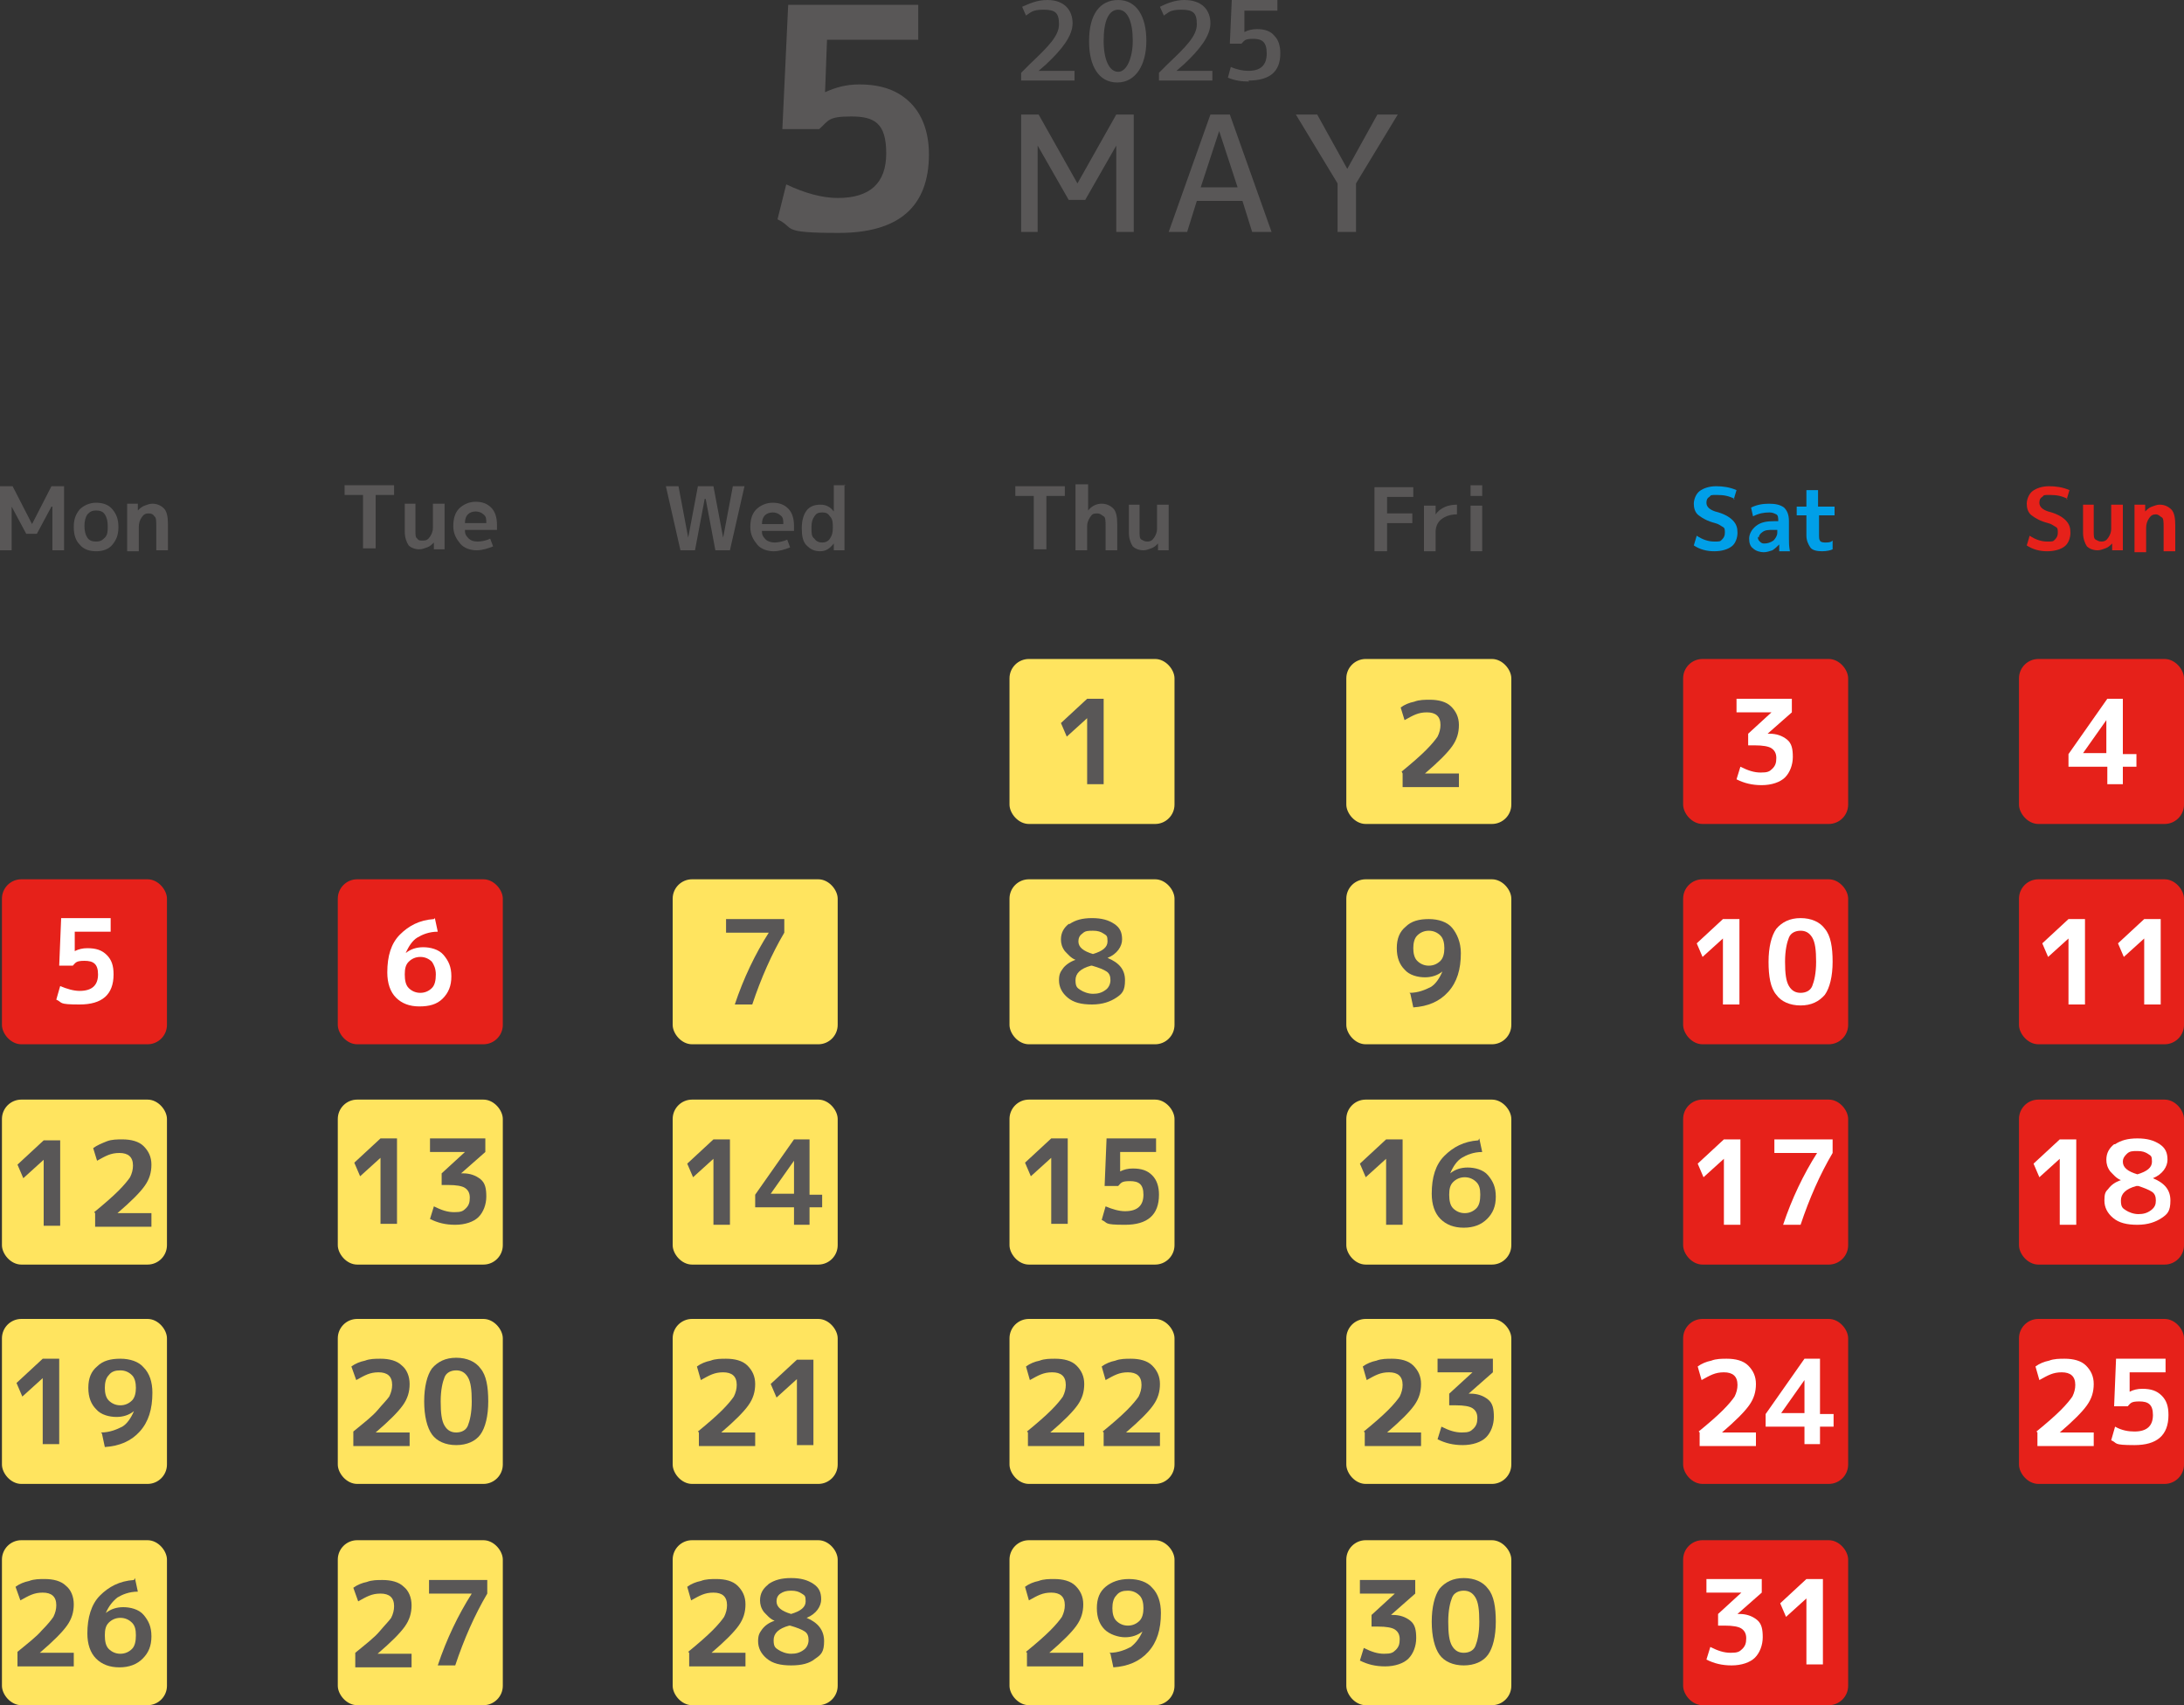 <?xml version="1.0" encoding="UTF-8"?>
<svg id="_レイヤー_2" data-name=" レイヤー 2" xmlns="http://www.w3.org/2000/svg" version="1.1" viewBox="0 0 225 175.7">
  <rect x="0" y="0" width="225" height="175.7" fill="#333333" stroke="none"/>
  <defs>
    <style>
      .cls-1 {
        fill: #595757;
      }

      .cls-1, .cls-2, .cls-3, .cls-4, .cls-5 {
        stroke-width: 0px;
      }

      .cls-2 {
        fill: #e6211a;
      }

      .cls-3 {
        fill: #ffe45f;
      }

      .cls-4 {
        fill: #009fe8;
      }

      .cls-5 {
        fill: #fff;
      }
    </style>
  </defs>
  <g id="_レイヤー_1-2" data-name=" レイヤー 1-2">
    <g>
      <rect class="cls-3" x="138.7" y="113.3" width="17" height="17" rx="2" ry="2"/>
      <rect class="cls-2" x="173.4" y="113.3" width="17" height="17" rx="2" ry="2"/>
      <rect class="cls-2" x="208" y="113.3" width="17" height="17" rx="2" ry="2"/>
      <rect class="cls-3" x=".2" y="135.9" width="17" height="17" rx="2" ry="2"/>
      <rect class="cls-3" x="104" y="113.3" width="17" height="17" rx="2" ry="2"/>
      <rect class="cls-3" x="138.7" y="135.9" width="17" height="17" rx="2" ry="2"/>
      <rect class="cls-2" x="173.4" y="135.9" width="17" height="17" rx="2" ry="2"/>
      <rect class="cls-2" x="208" y="135.9" width="17" height="17" rx="2" ry="2"/>
      <rect class="cls-3" x=".2" y="158.7" width="17" height="17" rx="2" ry="2"/>
      <rect class="cls-3" x="104" y="135.9" width="17" height="17" rx="2" ry="2"/>
      <rect class="cls-3" x="138.7" y="158.7" width="17" height="17" rx="2" ry="2"/>
      <rect class="cls-2" x="173.4" y="158.7" width="17" height="17" rx="2" ry="2"/>
      <rect class="cls-3" x="104" y="158.7" width="17" height="17" rx="2" ry="2"/>
      <rect class="cls-3" x="138.7" y="90.6" width="17" height="17" rx="2" ry="2"/>
      <rect class="cls-2" x="173.4" y="90.6" width="17" height="17" rx="2" ry="2"/>
      <rect class="cls-2" x="208" y="90.6" width="17" height="17" rx="2" ry="2"/>
      <rect class="cls-3" x=".2" y="113.3" width="17" height="17" rx="2" ry="2"/>
      <rect class="cls-3" x="104" y="90.6" width="17" height="17" rx="2" ry="2"/>
      <rect class="cls-2" x="208" y="67.9" width="17" height="17" rx="2" ry="2"/>
      <rect class="cls-2" x="173.4" y="67.9" width="17" height="17" rx="2" ry="2"/>
      <rect class="cls-3" x="138.7" y="67.9" width="17" height="17" rx="2" ry="2"/>
      <rect class="cls-3" x="104" y="67.9" width="17" height="17" rx="2" ry="2"/>
      <rect class="cls-2" x=".2" y="90.6" width="17" height="17" rx="2" ry="2"/>
      <rect class="cls-2" x="34.8" y="90.6" width="17" height="17" rx="2" ry="2"/>
      <rect class="cls-3" x="69.3" y="90.6" width="17" height="17" rx="2" ry="2"/>
      <rect class="cls-3" x="34.8" y="113.3" width="17" height="17" rx="2" ry="2"/>
      <rect class="cls-3" x="69.3" y="113.3" width="17" height="17" rx="2" ry="2"/>
      <rect class="cls-3" x="34.8" y="135.9" width="17" height="17" rx="2" ry="2"/>
      <rect class="cls-3" x="69.3" y="135.9" width="17" height="17" rx="2" ry="2"/>
      <rect class="cls-3" x="34.8" y="158.7" width="17" height="17" rx="2" ry="2"/>
      <rect class="cls-3" x="69.3" y="158.7" width="17" height="17" rx="2" ry="2"/>
      <g>
        <path class="cls-1" d="M5.3,52.2h0l-1.5,2.8h-1.1l-1.5-2.8h0v4.5H0v-6.6h1.3l2,3.9h0l2-3.9h1.3v6.6h-1.2s0-4.5,0-4.5Z"/>
        <path class="cls-1" d="M8.2,52.5c.4-.4,1-.7,1.7-.7s1.3.2,1.7.7.6,1,.6,1.8-.2,1.3-.6,1.8-1,.7-1.7.7-1.3-.2-1.7-.7c-.4-.4-.6-1-.6-1.8s.2-1.3.6-1.8ZM9.9,55.8c.4,0,.6-.1.9-.4s.3-.7.3-1.2-.1-.9-.3-1.2c-.2-.3-.5-.4-.9-.4s-.6.1-.9.4c-.2.3-.3.7-.3,1.2s.1.9.3,1.2c.2.3.5.4.9.4Z"/>
        <path class="cls-1" d="M13.1,51.9h1.1v.7h0c.2-.2.4-.4.7-.5.3-.1.5-.2.8-.2.5,0,.9.2,1.2.5s.4.9.4,1.6v2.7h-1.2v-2.5c0-.5,0-.9-.2-1-.1-.2-.3-.3-.6-.3s-.5.1-.7.4c-.2.3-.3.6-.3,1v2.5h-1.2s0-4.7,0-4.7Z"/>
      </g>
      <g>
        <path class="cls-1" d="M40.6,50v1h-1.9v5.5h-1.3v-5.5h-1.9v-1s5.1,0,5.1,0Z"/>
        <path class="cls-1" d="M42.8,51.9v2.8c0,.4,0,.7.2.8.1.2.3.2.6.2s.5-.1.7-.4.3-.6.3-.9v-2.5h1.2v4.7h-1.1v-.7h0c-.2.2-.4.4-.7.5-.3.1-.5.2-.8.2-.5,0-.9-.2-1.1-.4-.2-.3-.4-.8-.4-1.4v-2.9h1.2Z"/>
        <path class="cls-1" d="M47.9,54.7c0,.4.2.6.4.8s.5.3.9.3.9-.1,1.3-.3l.3.8c-.5.2-1.1.4-1.7.4s-1.3-.2-1.7-.7-.7-1-.7-1.8.2-1.4.6-1.8,1-.7,1.7-.7,1.2.2,1.6.6c.4.4.6,1,.6,1.8s0,.3,0,.5h-3.3,0ZM47.9,53.9h2.2c0-.4,0-.7-.3-.9-.2-.2-.5-.3-.8-.3s-.6.1-.8.3c-.2.2-.3.5-.3.9h0Z"/>
      </g>
      <g>
        <path class="cls-1" d="M72.6,51.4h0l-1,5.3h-1.5l-1.5-6.6h1.3l1,5.3h0l1-5.3h1.6l1,5.3h0l1-5.3h1.2l-1.5,6.6h-1.5l-1-5.3Z"/>
        <path class="cls-1" d="M78.5,54.8c0,.4.2.6.4.8.2.2.6.3.9.3s.9-.1,1.3-.3l.3.8c-.5.2-1.1.4-1.7.4s-1.3-.2-1.7-.7-.7-1-.7-1.8.2-1.4.6-1.8,1-.7,1.7-.7,1.2.2,1.6.6c.4.4.6,1,.6,1.8s0,.3,0,.5h-3.3,0ZM78.5,54h2.2c0-.4,0-.7-.3-.9-.2-.2-.5-.3-.8-.3s-.6.1-.8.3c-.2.2-.3.5-.3.9h0Z"/>
        <path class="cls-1" d="M87,49.9v6.8h-1.1v-.7h0c-.4.5-.8.8-1.4.8s-1-.2-1.4-.6-.5-1-.5-1.8.2-1.4.5-1.8.8-.6,1.4-.6,1,.2,1.4.7h0v-2.7h1.2ZM83.6,54.4c0,.5,0,.9.3,1.1.2.3.5.4.8.4s.6-.1.8-.4c.2-.3.3-.6.3-1.1h0c0-.5,0-.9-.3-1.2-.2-.3-.4-.4-.8-.4s-.6.1-.8.4-.3.6-.3,1.1h0Z"/>
      </g>
      <g>
        <path class="cls-1" d="M109.7,50.1v1h-1.9v5.5h-1.3v-5.5h-1.9v-1h5.1Z"/>
        <path class="cls-1" d="M110.9,49.9h1.2v2.7h0c.4-.5.9-.7,1.4-.7s.9.2,1.2.5c.3.3.4.9.4,1.6v2.7h-1.2v-2.5c0-.5,0-.9-.2-1s-.3-.3-.7-.3-.5.1-.7.4-.3.6-.3.9v2.5h-1.2v-6.8h0Z"/>
        <path class="cls-1" d="M117.4,52v2.8c0,.4,0,.7.2.8s.3.2.6.2.5-.1.7-.4.3-.6.3-.9v-2.5h1.2v4.7h-1.1v-.7h0c-.2.2-.4.4-.7.5-.3.1-.5.2-.8.2-.5,0-.9-.2-1.1-.4-.2-.3-.4-.8-.4-1.4v-2.9h1.2,0Z"/>
      </g>
      <g>
        <path class="cls-1" d="M141.6,50.2h4v1h-2.7v1.7h2.6v1h-2.6v2.9h-1.3v-6.6h0Z"/>
        <path class="cls-1" d="M146.8,52.1h1.1v.9h0c.5-.7,1.3-1,2.2-1v1c-.7,0-1.2.2-1.6.5s-.6.8-.6,1.3v2h-1.2v-4.7h0Z"/>
        <path class="cls-1" d="M151.5,51.1v-1.1h1.2v1.1h-1.2ZM151.5,56.8v-4.7h1.2v4.7h-1.2Z"/>
      </g>
      <g>
        <path class="cls-4" d="M178.7,51.4c-.6-.3-1.1-.4-1.8-.4s-.6,0-.8.2c-.2.1-.3.3-.3.6,0,.4.3.7.9.9.8.2,1.4.5,1.8.9s.5.8.5,1.3-.2,1.1-.6,1.4c-.4.3-1,.5-1.8.5s-1.5-.2-2.1-.6l.3-1c.6.4,1.2.6,1.8.6s.6,0,.8-.2c.2-.2.3-.4.3-.7s0-.5-.2-.6-.4-.3-.8-.4c-.8-.2-1.3-.5-1.7-.8-.4-.3-.5-.8-.5-1.2s.2-1,.6-1.3c.4-.3,1-.5,1.7-.5s1.4.1,2.1.4l-.3,1h0Z"/>
        <path class="cls-4" d="M182.2,51.9c.7,0,1.2.1,1.6.4.3.3.5.7.5,1.4v1.8c0,.4,0,.8.1,1.3h-1.1c0-.2,0-.4,0-.7h0c-.2.2-.4.4-.7.6-.3.1-.6.2-.9.2s-.8-.1-1.1-.4c-.3-.2-.4-.6-.4-1s.2-.9.7-1.3,1.1-.5,1.9-.5h.4c0-.3,0-.6-.2-.7s-.4-.2-.7-.2c-.6,0-1.1.1-1.7.4l-.2-.9c.6-.3,1.2-.4,1.9-.4h0ZM181.1,55.3c0,.2,0,.3.2.5s.3.2.5.2c.3,0,.6-.1.9-.3.2-.2.4-.5.4-.8v-.3h-.4c-.5,0-.8,0-1.1.2s-.4.4-.4.6Z"/>
        <path class="cls-4" d="M187.4,52.2h1.6v.9h-1.6v1.9c0,.4,0,.6.1.7,0,.1.2.2.5.2s.6,0,.8-.2v.9c-.2.1-.6.2-1.1.2s-1-.1-1.2-.4-.4-.7-.4-1.2v-2.1h-1v-.9h1v-1.7h1.2v1.7h0Z"/>
      </g>
      <g>
        <path class="cls-2" d="M213,51.4c-.6-.3-1.1-.4-1.8-.4s-.6,0-.8.2c-.2.1-.3.3-.3.6,0,.4.3.7.9.9.8.2,1.4.5,1.8.9s.5.8.5,1.3-.2,1.1-.6,1.4c-.4.3-1,.5-1.8.5s-1.5-.2-2.1-.6l.3-1c.6.4,1.2.6,1.8.6s.6,0,.8-.2c.2-.2.3-.4.3-.7s0-.5-.2-.6-.4-.3-.8-.4c-.8-.2-1.3-.5-1.7-.8-.4-.3-.5-.8-.5-1.2s.2-1,.6-1.3c.4-.3,1-.5,1.7-.5s1.4.1,2.1.4l-.3,1h0Z"/>
        <path class="cls-2" d="M215.7,52v2.8c0,.4,0,.7.2.8s.3.2.6.2.5-.1.7-.4.3-.6.3-.9v-2.5h1.2v4.7h-1.1v-.7h0c-.2.2-.4.4-.7.5-.3.1-.5.2-.8.2-.5,0-.9-.2-1.1-.4-.2-.3-.4-.8-.4-1.4v-2.9h1.2Z"/>
        <path class="cls-2" d="M219.9,52h1.1v.7h0c.2-.2.4-.4.7-.5.3-.1.5-.2.8-.2.5,0,.9.2,1.2.5s.4.9.4,1.6v2.7h-1.2v-2.5c0-.5,0-.9-.2-1s-.3-.3-.6-.3-.5.1-.7.4-.3.6-.3,1v2.5h-1.2v-4.7h0Z"/>
      </g>
      <path class="cls-1" d="M112,80.8v-6.8h0l-2.1,1.9-.6-1.4,2.7-2.5h1.7v8.8h-1.7Z"/>
      <path class="cls-1" d="M144.4,79.5c1.1-.9,1.9-1.6,2.5-2.2s1-1.1,1.2-1.4c.2-.4.3-.8.3-1.2,0-.9-.5-1.3-1.4-1.3s-1.4.3-2.3.8l-.4-1.3c.4-.3.9-.5,1.4-.6.5-.2,1.1-.2,1.6-.2.9,0,1.7.2,2.2.7s.8,1.1.8,1.9-.2,1.5-.7,2.2-1.4,1.6-2.8,2.8h0s3.5,0,3.5,0v1.4h-5.8v-1.4Z"/>
      <path class="cls-5" d="M179,72h5.6v1.4l-2.5,2.2h0s.2,0,.2,0c.7,0,1.3.2,1.8.6s.6,1,.6,1.8-.3,1.6-.8,2.1-1.4.8-2.4.8-1.8-.2-2.6-.6l.4-1.3c.8.4,1.4.6,2.1.6s.9-.1,1.2-.4.4-.6.4-1.1-.2-.8-.5-1c-.3-.2-.9-.3-1.7-.3h-.7v-1.2l2.4-2.2h0s-3.6,0-3.6,0v-1.4h0Z"/>
      <path class="cls-5" d="M218.7,77.7h1.4v1.3h-1.4v1.8h-1.6v-1.8h-4v-1.3l4-5.7h1.6s0,5.7,0,5.7ZM217,77.7v-3.5h0l-2.4,3.4h0s2.4,0,2.4,0Z"/>
      <path class="cls-5" d="M11.3,96h-3.6v2c0,0,0,0,0,0,.4-.2.8-.3,1.3-.3.9,0,1.5.2,2,.7s.7,1.1.7,2c0,2.1-1.2,3.1-3.5,3.1s-1.7-.2-2.4-.5l.4-1.4c.7.3,1.4.5,2,.5,1.3,0,1.9-.6,1.9-1.7s-.5-1.4-1.4-1.4-.9.2-1.2.5h-1.4l.2-4.9h5.1v1.4h0Z"/>
      <path class="cls-5" d="M44.8,94.6l.3,1.4c-.9,0-1.6.3-2.1.6-.5.3-.9.9-1.2,1.6h0c.5-.4,1.1-.6,1.8-.6s1.6.2,2.1.8.8,1.2.8,2.2-.3,1.7-.9,2.3-1.4.8-2.4.8-1.8-.3-2.4-.9-.9-1.5-.9-2.6c0-1.7.4-3,1.3-3.9s2-1.5,3.5-1.6h0ZM43.3,102.3c.5,0,.9-.2,1.2-.5s.4-.8.4-1.4-.2-1-.4-1.3c-.3-.3-.7-.5-1.2-.5s-.9.2-1.2.5c-.3.3-.4.7-.4,1.3s.1,1.1.4,1.4c.3.3.7.5,1.2.5h0Z"/>
      <path class="cls-1" d="M74.8,94.7h6v1.4c-1.3,2.2-2.4,4.7-3.3,7.4h-1.8c.9-2.7,2.1-5.2,3.5-7.4h0s-4.4,0-4.4,0v-1.4Z"/>
      <path class="cls-1" d="M110.2,95.2c.6-.4,1.3-.6,2.3-.6s1.7.2,2.3.6c.6.4.8.9.8,1.6s-.5,1.5-1.5,1.9h0c1.2.5,1.8,1.2,1.8,2.3s-.3,1.4-.9,1.8-1.4.7-2.5.7-1.9-.2-2.5-.7c-.6-.5-.9-1.1-.9-1.8s.2-.9.4-1.2.7-.7,1.3-.9h0c-.5-.2-.8-.6-1.1-.9-.3-.4-.4-.8-.4-1.2,0-.7.3-1.2.8-1.6h0ZM112.4,99.5c-1.1.3-1.6.8-1.6,1.5s.2.8.5,1c.3.2.8.4,1.3.4s.9-.1,1.3-.4c.3-.2.5-.6.5-1s-.1-.7-.4-.9c-.3-.2-.8-.4-1.5-.6ZM112.6,98.3c1-.3,1.5-.7,1.5-1.3s-.1-.6-.4-.8c-.3-.2-.6-.3-1.1-.3s-.8,0-1.1.3c-.3.2-.4.5-.4.8,0,.6.5,1,1.5,1.3Z"/>
      <path class="cls-1" d="M145.2,102.3c.9,0,1.6-.3,2.2-.6.5-.3.9-.9,1.2-1.6h0c-.5.4-1.1.6-1.8.6s-1.6-.2-2.1-.8c-.5-.5-.8-1.2-.8-2.2s.3-1.7.9-2.2c.6-.6,1.4-.8,2.4-.8s1.9.3,2.4.9.9,1.5.9,2.6c0,1.7-.4,3-1.3,4s-2.1,1.5-3.6,1.6l-.3-1.4h0ZM147.2,95.9c-.5,0-.9.2-1.2.5-.3.3-.4.8-.4,1.3s.1,1,.4,1.3c.3.3.7.5,1.2.5s.9-.2,1.2-.5c.3-.3.4-.8.4-1.3s-.1-1-.4-1.3-.7-.5-1.2-.5h0Z"/>
      <g>
        <path class="cls-5" d="M177.5,103.5v-6.8h0l-2.1,1.9-.6-1.4,2.7-2.5h1.7v8.8h-1.7Z"/>
        <path class="cls-5" d="M183,95.7c.6-.7,1.4-1.1,2.5-1.1s2,.4,2.5,1.1c.6.7.8,1.9.8,3.4s-.3,2.7-.8,3.4c-.6.7-1.4,1.1-2.5,1.1s-2-.4-2.5-1.1c-.6-.7-.8-1.9-.8-3.4s.3-2.7.8-3.4ZM184.3,101.6c.3.5.7.7,1.2.7s1-.2,1.2-.7.4-1.3.4-2.5-.1-2-.4-2.5-.7-.7-1.2-.7-1,.2-1.2.7-.4,1.3-.4,2.5.1,2,.4,2.5Z"/>
      </g>
      <g>
        <path class="cls-5" d="M213.1,103.5v-6.8h0l-2.1,1.9-.6-1.4,2.7-2.5h1.7v8.8h-1.7Z"/>
        <path class="cls-5" d="M220.9,103.5v-6.8h0l-2.1,1.9-.6-1.4,2.7-2.5h1.7v8.8h-1.7Z"/>
      </g>
      <g>
        <path class="cls-1" d="M4.5,126.3v-6.8h0l-2.1,1.9-.6-1.4,2.7-2.5h1.7v8.8h-1.7Z"/>
        <path class="cls-1" d="M9.7,124.9c1.1-.9,1.9-1.6,2.5-2.2s1-1.1,1.2-1.4c.2-.4.3-.8.3-1.2,0-.9-.5-1.3-1.4-1.3s-1.4.3-2.3.8l-.4-1.3c.4-.3.9-.5,1.4-.7s1.1-.2,1.6-.2c.9,0,1.7.2,2.2.7s.8,1.1.8,1.9-.2,1.5-.7,2.2-1.4,1.6-2.8,2.8h0s3.5,0,3.5,0v1.4h-5.8s0-1.4,0-1.4Z"/>
      </g>
      <g>
        <path class="cls-1" d="M39.2,126.1v-6.8h0l-2.1,1.9-.6-1.4,2.7-2.5h1.7v8.8h-1.7Z"/>
        <path class="cls-1" d="M44.4,117.3h5.6v1.4l-2.5,2.2h0s.2,0,.2,0c.7,0,1.3.2,1.8.6s.6,1,.6,1.8-.3,1.6-.8,2.1-1.4.8-2.4.8-1.8-.2-2.6-.6l.4-1.3c.8.4,1.4.6,2.1.6s.9-.1,1.2-.4.4-.6.4-1.1-.2-.8-.5-1c-.3-.2-.9-.3-1.7-.3h-.7v-1.2l2.4-2.2h0s-3.6,0-3.6,0v-1.4h0Z"/>
      </g>
      <g>
        <path class="cls-1" d="M73.5,126.2v-6.8h0l-2.1,1.9-.6-1.4,2.7-2.5h1.7v8.8h-1.7Z"/>
        <path class="cls-1" d="M83.4,123.1h1.3v1.3h-1.3v1.8h-1.6v-1.8h-4v-1.3l4-5.7h1.6v5.7ZM81.8,123.1v-3.5h0l-2.4,3.4h0s2.4,0,2.4,0Z"/>
      </g>
      <g>
        <path class="cls-1" d="M108.3,126.1v-6.8h0l-2.1,1.9-.6-1.4,2.7-2.5h1.7v8.8h-1.7Z"/>
        <path class="cls-1" d="M119,118.7h-3.6v2c0,0,0,0,0,0,.4-.2.8-.3,1.3-.3.9,0,1.5.2,2,.7.5.5.7,1.2.7,2,0,2.1-1.2,3.1-3.5,3.1s-1.7-.2-2.4-.5l.4-1.4c.7.3,1.4.5,2,.5,1.3,0,1.9-.6,1.9-1.7s-.5-1.4-1.4-1.4-.9.2-1.2.5h-1.4l.2-4.9h5.1v1.4h0Z"/>
      </g>
      <g>
        <path class="cls-1" d="M142.8,126.2v-6.8h0l-2.1,1.9-.6-1.4,2.7-2.5h1.7v8.8h-1.7Z"/>
        <path class="cls-1" d="M152.4,117.3l.3,1.4c-.9,0-1.6.3-2.1.6-.5.3-.9.9-1.2,1.6h0c.5-.4,1.1-.6,1.8-.6s1.6.2,2.1.8.8,1.2.8,2.2-.3,1.7-.9,2.3-1.4.9-2.4.9-1.8-.3-2.4-.9-.9-1.5-.9-2.6c0-1.7.4-3,1.3-3.9s2-1.5,3.5-1.6h0ZM150.9,125c.5,0,.9-.2,1.2-.5s.4-.8.4-1.4-.1-1-.4-1.3c-.3-.3-.7-.5-1.2-.5s-.9.2-1.2.5c-.3.3-.4.7-.4,1.3s.1,1.1.4,1.4c.3.3.7.5,1.2.5h0Z"/>
      </g>
      <g>
        <path class="cls-5" d="M177.6,126.2v-6.8h0l-2.1,1.9-.6-1.4,2.7-2.5h1.7v8.8h-1.7Z"/>
        <path class="cls-5" d="M182.8,117.4h6v1.4c-1.3,2.2-2.4,4.7-3.3,7.4h-1.8c.9-2.7,2.1-5.2,3.5-7.4h0s-4.4,0-4.4,0v-1.4Z"/>
      </g>
      <g>
        <path class="cls-5" d="M212.2,126.2v-6.8h0l-2.1,1.9-.6-1.4,2.7-2.5h1.7v8.8h-1.7Z"/>
        <path class="cls-5" d="M217.9,117.9c.6-.4,1.3-.6,2.3-.6s1.7.2,2.3.6.8.9.8,1.6-.5,1.5-1.5,1.9h0c1.2.5,1.8,1.2,1.8,2.3s-.3,1.4-.9,1.8-1.4.7-2.5.7-1.9-.2-2.5-.7c-.6-.5-.9-1.1-.9-1.8s.1-.9.4-1.2c.3-.4.7-.7,1.3-.9h0c-.5-.2-.8-.6-1.1-.9-.3-.4-.4-.8-.4-1.2,0-.7.3-1.2.8-1.6h0ZM220.1,122.2c-1.1.3-1.6.8-1.6,1.5s.2.8.5,1c.3.2.8.4,1.3.4s.9-.1,1.3-.4.5-.6.5-1-.1-.7-.4-.9c-.3-.2-.8-.4-1.4-.6ZM220.2,121c1-.3,1.5-.7,1.5-1.3s-.1-.6-.4-.8c-.3-.2-.6-.3-1.1-.3s-.8,0-1.1.3-.4.5-.4.8c0,.6.5,1,1.5,1.3h0Z"/>
      </g>
      <g>
        <path class="cls-1" d="M4.4,148.8v-6.8h0l-2.1,1.9-.6-1.4,2.7-2.5h1.7v8.8h-1.7Z"/>
        <path class="cls-1" d="M10.4,147.6c.9,0,1.6-.3,2.2-.6.5-.3.9-.9,1.2-1.6h0c-.5.4-1.1.6-1.8.6s-1.6-.2-2.1-.8c-.5-.5-.8-1.2-.8-2.2s.3-1.7.9-2.2c.6-.6,1.4-.8,2.4-.8s1.9.3,2.4.9c.6.6.9,1.5.9,2.6,0,1.7-.4,3-1.3,4s-2.1,1.5-3.6,1.6l-.3-1.4h0ZM12.4,141.2c-.5,0-.9.1-1.2.5-.3.3-.4.8-.4,1.3s.1,1,.4,1.3.7.5,1.2.5.9-.2,1.2-.5c.3-.3.4-.8.4-1.3s-.1-1-.4-1.3c-.3-.3-.7-.5-1.2-.5h0Z"/>
      </g>
      <g>
        <path class="cls-1" d="M36.4,147.5c1.1-.9,2-1.6,2.5-2.2s1-1.1,1.2-1.4c.2-.4.3-.8.3-1.2,0-.9-.5-1.3-1.4-1.3s-1.4.3-2.3.8l-.5-1.4c.4-.3.9-.5,1.4-.6.5-.2,1.1-.2,1.6-.2.9,0,1.7.2,2.2.7.5.4.8,1.1.8,1.9s-.2,1.5-.7,2.2-1.4,1.6-2.8,2.8h0s3.5,0,3.5,0v1.4h-5.8v-1.4h0Z"/>
        <path class="cls-1" d="M44.5,141c.6-.7,1.4-1.1,2.5-1.1s2,.4,2.5,1.1c.6.7.8,1.9.8,3.4s-.3,2.7-.8,3.4-1.4,1.1-2.5,1.1-2-.4-2.5-1.1-.8-1.9-.8-3.4.3-2.7.8-3.4ZM45.8,146.9c.3.5.7.7,1.2.7s1-.2,1.2-.7.4-1.3.4-2.5-.1-2-.4-2.5-.7-.7-1.2-.7-1,.2-1.2.7-.4,1.3-.4,2.5.1,2,.4,2.5Z"/>
      </g>
      <g>
        <path class="cls-1" d="M71.9,147.5c1.1-.9,1.9-1.6,2.5-2.2.6-.6,1-1.1,1.2-1.4.2-.4.3-.8.3-1.2,0-.9-.5-1.3-1.4-1.3s-1.4.3-2.3.8l-.4-1.4c.4-.3.9-.5,1.4-.6.5-.2,1.1-.2,1.6-.2.9,0,1.7.2,2.2.7s.8,1.1.8,1.9-.2,1.5-.7,2.2-1.4,1.6-2.8,2.8h0s3.5,0,3.5,0v1.4h-5.8v-1.4h0Z"/>
        <path class="cls-1" d="M82.1,148.9v-6.8h0l-2.1,1.9-.6-1.4,2.7-2.5h1.7v8.8h-1.7Z"/>
      </g>
      <g>
        <path class="cls-1" d="M105.8,147.5c1.1-.9,1.9-1.6,2.5-2.2.6-.6,1-1.1,1.2-1.4.2-.4.3-.8.3-1.2,0-.9-.5-1.3-1.4-1.3s-1.4.3-2.3.8l-.4-1.4c.4-.3.9-.5,1.4-.6.5-.2,1.1-.2,1.6-.2.9,0,1.7.2,2.2.7s.8,1.1.8,1.9-.2,1.5-.7,2.2-1.4,1.6-2.8,2.8h0s3.5,0,3.5,0v1.4h-5.8v-1.4h0Z"/>
        <path class="cls-1" d="M113.6,147.5c1.1-.9,1.9-1.6,2.5-2.2.6-.6,1-1.1,1.2-1.4.2-.4.3-.8.3-1.2,0-.9-.5-1.3-1.4-1.3s-1.4.3-2.3.8l-.4-1.4c.4-.3.9-.5,1.4-.6.5-.2,1.1-.2,1.6-.2.9,0,1.7.2,2.2.7s.8,1.1.8,1.9-.2,1.5-.7,2.2-1.4,1.6-2.8,2.8h0s3.5,0,3.5,0v1.4h-5.8v-1.4h0Z"/>
      </g>
      <g>
        <path class="cls-1" d="M140.5,147.5c1.1-.9,1.9-1.6,2.5-2.2s1-1.1,1.2-1.4c.2-.4.3-.8.3-1.2,0-.9-.5-1.3-1.4-1.3s-1.4.3-2.3.8l-.4-1.4c.4-.3.9-.5,1.4-.6.5-.2,1.1-.2,1.6-.2.9,0,1.7.2,2.2.7s.8,1.1.8,1.9-.2,1.5-.7,2.2-1.4,1.6-2.8,2.8h0s3.5,0,3.5,0v1.4h-5.8v-1.4h0Z"/>
        <path class="cls-1" d="M148.2,140h5.6v1.4l-2.5,2.2h0s.2,0,.2,0c.7,0,1.3.2,1.8.6s.6,1,.6,1.8-.3,1.6-.8,2.1-1.4.8-2.4.8-1.8-.2-2.6-.6l.4-1.3c.8.4,1.4.6,2.1.6s.9-.1,1.2-.4.4-.6.4-1.1-.2-.8-.5-1-.9-.3-1.7-.3h-.7v-1.2l2.4-2.2h0s-3.6,0-3.6,0v-1.4h0Z"/>
      </g>
      <g>
        <path class="cls-5" d="M175,147.5c1.1-.9,1.9-1.6,2.5-2.2s1-1.1,1.2-1.4c.2-.4.3-.8.3-1.2,0-.9-.5-1.3-1.4-1.3s-1.4.3-2.3.8l-.4-1.4c.4-.3.9-.5,1.4-.6.5-.2,1.1-.2,1.6-.2.9,0,1.7.2,2.2.7s.8,1.1.8,1.9-.2,1.5-.7,2.2-1.4,1.6-2.8,2.8h0s3.5,0,3.5,0v1.4h-5.8v-1.4h0Z"/>
        <path class="cls-5" d="M187.5,145.7h1.4v1.3h-1.4v1.8h-1.6v-1.8h-4v-1.3l4-5.7h1.6v5.7ZM185.9,145.7v-3.5h0l-2.4,3.4h0s2.4,0,2.4,0Z"/>
      </g>
      <g>
        <path class="cls-5" d="M209.8,147.5c1.1-.9,1.9-1.6,2.5-2.2s1-1.1,1.2-1.4c.2-.4.3-.8.3-1.2,0-.9-.5-1.3-1.4-1.3s-1.4.3-2.3.8l-.4-1.4c.4-.3.9-.5,1.4-.6.5-.2,1.1-.2,1.6-.2.9,0,1.7.2,2.2.7s.8,1.1.8,1.9-.2,1.5-.7,2.2-1.4,1.6-2.8,2.8h0s3.5,0,3.5,0v1.4h-5.8v-1.4h0Z"/>
        <path class="cls-5" d="M223,141.4h-3.6v2c-.1,0,0,0,0,0,.4-.2.8-.3,1.3-.3.9,0,1.5.2,2,.7s.7,1.1.7,2c0,2.1-1.2,3.1-3.5,3.1s-1.7-.2-2.4-.5l.4-1.4c.7.4,1.4.5,2,.5,1.3,0,1.9-.6,1.9-1.7s-.5-1.4-1.4-1.4-.9.2-1.2.5h-1.4l.2-4.9h5.1v1.4h0Z"/>
      </g>
      <g>
        <path class="cls-1" d="M1.8,170.2c1.1-.9,2-1.6,2.5-2.2.6-.6,1-1.1,1.2-1.4.2-.4.3-.8.3-1.2,0-.9-.5-1.3-1.4-1.3s-1.4.3-2.3.8l-.5-1.4c.4-.3.9-.5,1.4-.6.5-.2,1.1-.2,1.6-.2.9,0,1.7.2,2.2.7.5.4.8,1.1.8,1.9s-.2,1.5-.7,2.2-1.4,1.6-2.8,2.8h0s3.5,0,3.5,0v1.4H1.8v-1.4h0Z"/>
        <path class="cls-1" d="M13.9,162.6l.3,1.4c-.9,0-1.6.3-2.1.6-.5.4-.9.9-1.2,1.6h0c.5-.4,1.1-.6,1.8-.6s1.6.2,2.1.8.8,1.2.8,2.2-.3,1.7-.9,2.3c-.6.6-1.4.9-2.4.9s-1.8-.3-2.4-.9c-.6-.6-.9-1.5-.9-2.6,0-1.6.4-3,1.3-3.9s2-1.5,3.5-1.6h0ZM12.4,170.4c.5,0,.9-.2,1.2-.5s.4-.8.4-1.4-.1-1-.4-1.3-.7-.5-1.2-.5-.9.2-1.2.5c-.3.3-.4.7-.4,1.3s.1,1.1.4,1.4c.3.3.7.5,1.2.5h0Z"/>
      </g>
      <g>
        <path class="cls-1" d="M36.6,170.3c1.1-.9,2-1.6,2.5-2.2s1-1.1,1.2-1.4c.2-.4.3-.8.3-1.2,0-.9-.5-1.3-1.4-1.3s-1.4.3-2.3.8l-.5-1.4c.4-.3.9-.5,1.4-.6.5-.2,1.1-.2,1.6-.2.9,0,1.7.2,2.2.7.5.4.8,1.1.8,1.9s-.2,1.5-.7,2.2-1.4,1.6-2.8,2.8h0s3.5,0,3.5,0v1.4h-5.8v-1.4h0Z"/>
        <path class="cls-1" d="M44.2,162.8h6v1.4c-1.3,2.2-2.4,4.7-3.3,7.4h-1.8c.9-2.7,2.1-5.2,3.5-7.4h0s-4.4,0-4.4,0v-1.4h0Z"/>
      </g>
      <g>
        <path class="cls-1" d="M70.9,170.2c1.1-.9,1.9-1.6,2.5-2.2.6-.6,1-1.1,1.2-1.4.2-.4.3-.8.3-1.2,0-.9-.5-1.3-1.4-1.3s-1.4.3-2.3.8l-.4-1.4c.4-.3.9-.5,1.4-.6.5-.2,1.1-.2,1.6-.2.9,0,1.7.2,2.2.7s.8,1.1.8,1.9-.2,1.5-.7,2.2-1.4,1.6-2.8,2.8h0s3.5,0,3.5,0v1.4h-5.8v-1.4h0Z"/>
        <path class="cls-1" d="M79.2,163.2c.6-.4,1.3-.6,2.3-.6s1.7.2,2.3.6c.6.4.8.9.8,1.6s-.5,1.5-1.5,1.9h0c1.2.5,1.8,1.3,1.8,2.4s-.3,1.4-.9,1.8c-.6.5-1.4.7-2.5.7s-1.9-.2-2.5-.7c-.6-.5-.9-1.1-.9-1.8s.2-.9.4-1.2c.3-.4.7-.7,1.3-.9h0c-.5-.2-.8-.6-1.1-.9-.3-.4-.4-.8-.4-1.2,0-.7.3-1.2.8-1.6h0ZM81.3,167.5c-1.1.3-1.6.8-1.6,1.5s.2.8.5,1c.3.2.8.4,1.3.4s.9-.1,1.3-.4c.3-.2.5-.6.5-1s-.1-.7-.4-.9c-.3-.2-.8-.4-1.5-.6ZM81.5,166.3c1-.3,1.5-.7,1.5-1.3s-.1-.6-.4-.8c-.3-.2-.6-.3-1.1-.3s-.8.1-1.1.3c-.3.2-.4.5-.4.8,0,.6.5,1,1.5,1.3Z"/>
      </g>
      <g>
        <path class="cls-1" d="M105.7,170.2c1.1-.9,1.9-1.6,2.5-2.2.6-.6,1-1.1,1.2-1.4.2-.4.3-.8.3-1.2,0-.9-.5-1.3-1.4-1.3s-1.4.3-2.3.8l-.4-1.4c.4-.3.9-.5,1.4-.6.5-.2,1.1-.2,1.6-.2.9,0,1.7.2,2.2.7s.8,1.1.8,1.9-.2,1.5-.7,2.2-1.4,1.6-2.8,2.8h0s3.5,0,3.5,0v1.4h-5.8v-1.4h0Z"/>
        <path class="cls-1" d="M114.3,170.3c.9,0,1.6-.3,2.2-.6.5-.4.9-.9,1.2-1.6h0c-.5.4-1.1.6-1.8.6s-1.6-.3-2.1-.8c-.5-.5-.8-1.2-.8-2.2s.3-1.7.9-2.2,1.4-.8,2.4-.8,1.9.3,2.4.9c.6.6.9,1.5.9,2.6,0,1.7-.4,3-1.3,4s-2.1,1.5-3.6,1.6l-.3-1.4h0ZM116.2,163.9c-.5,0-.9.1-1.2.5-.3.3-.4.8-.4,1.3s.1,1,.4,1.3c.3.3.7.5,1.2.5s.9-.2,1.2-.5c.3-.3.4-.8.4-1.3s-.1-1-.4-1.3-.7-.5-1.2-.5h0Z"/>
      </g>
      <g>
        <path class="cls-1" d="M140.2,162.8h5.6v1.4l-2.5,2.2h0s.2,0,.2,0c.7,0,1.3.2,1.8.6s.6,1,.6,1.8-.3,1.6-.8,2.1-1.4.8-2.4.8-1.8-.2-2.6-.6l.4-1.3c.8.4,1.4.6,2.1.6s.9-.1,1.2-.4.4-.6.4-1.1-.2-.8-.5-1-.9-.3-1.7-.3h-.7v-1.2l2.4-2.2h0s-3.6,0-3.6,0v-1.4h0Z"/>
        <path class="cls-1" d="M148.3,163.7c.6-.7,1.4-1.1,2.5-1.1s2,.4,2.5,1.1c.6.7.8,1.9.8,3.4s-.3,2.7-.8,3.4-1.4,1.1-2.5,1.1-2-.4-2.5-1.1-.8-1.9-.8-3.4.3-2.7.8-3.4ZM149.6,169.6c.3.5.7.7,1.2.7s1-.2,1.2-.7.4-1.3.4-2.5-.1-2-.4-2.5-.7-.7-1.2-.7-1,.2-1.2.7-.4,1.3-.4,2.5.1,2,.4,2.5Z"/>
      </g>
      <g>
        <path class="cls-5" d="M175.9,162.7h5.6v1.4l-2.5,2.2h0s.2,0,.2,0c.7,0,1.3.2,1.8.6s.6,1,.6,1.8-.3,1.6-.8,2.1-1.4.8-2.4.8-1.8-.2-2.6-.6l.4-1.3c.8.4,1.4.6,2.1.6s.9-.1,1.2-.4.4-.6.4-1.1-.2-.8-.5-1-.9-.3-1.7-.3h-.7v-1.2l2.4-2.2h0s-3.6,0-3.6,0v-1.4h0Z"/>
        <path class="cls-5" d="M186.1,171.5v-6.8h0l-2.1,1.9-.6-1.4,2.7-2.5h1.7v8.8h-1.7Z"/>
      </g>
      <g>
        <path class="cls-1" d="M94.7,4.1h-9.5l-.2,5.4h0c1.1-.5,2.2-.8,3.5-.8,2.3,0,4,.6,5.3,1.9,1.2,1.2,1.9,3,1.9,5.3,0,5.4-3.1,8.1-9.3,8.1s-4.4-.5-6.3-1.4l.9-3.6c1.9.9,3.7,1.4,5.3,1.4,3.3,0,5-1.5,5-4.6s-1.2-3.8-3.6-3.8-2.3.4-3.3,1.3h-3.8l.6-12.8h13.4v3.6h0Z"/>
        <g>
          <path class="cls-1" d="M105.2,23.9v-12.1h1.8l4,7.1h0l4-7.1h1.8v12.1h-1.8v-8.9h0l-3.2,5.6h-1.7l-3.2-5.6h0v8.9h-1.8,0Z"/>
          <path class="cls-1" d="M120.4,23.9l4.3-12.1h2l4.3,12.1h-2l-1-3.2h-4.7l-1,3.2h-1.9ZM123.7,19.3h3.8l-1.9-5.8h0l-1.9,5.8h0Z"/>
          <path class="cls-1" d="M135.7,11.8l3.1,5.6h0l3.1-5.6h2.1l-4.3,7.1v5h-1.9v-5l-4.3-7.1h2.1,0Z"/>
        </g>
        <g>
          <path class="cls-1" d="M128.7,8.4c-.8,0-1.5-.1-2.2-.4l.3-1.1c.7.3,1.3.4,1.8.4,1.3,0,1.9-.6,1.9-1.8s-.5-1.5-1.4-1.5-.9.2-1.2.5h-1.2s.2-4.5.2-4.5h4.7v1.1h-3.4v2.2c-.1,0,0,0,0,0,.4-.2.8-.3,1.3-.3.8,0,1.4.2,1.8.7.4.4.6,1,.6,1.8,0,1.9-1.1,2.8-3.3,2.8h0Z"/>
          <path class="cls-1" d="M110.7,8.3h-5.5v-.8l.9-.9c1.9-1.8,3-2.9,3-4.1s-.4-1.5-1.6-1.5-1.3.3-1.8.6l-.4-.9C106,.4,106.8,0,107.9,0,109.7,0,110.5,1.1,110.5,2.4s-1.1,2.7-2.7,4.2l-.8.7h0s3.7,0,3.7,0c0,0,0,1,0,1Z"/>
          <path class="cls-1" d="M112.2,4.2c0-2.7,1.1-4.2,3-4.2s2.9,1.7,2.9,4.2-1.1,4.3-3,4.3-2.9-1.7-2.9-4.2h0ZM116.7,4.2c0-1.9-.5-3.2-1.5-3.2s-1.5,1.2-1.5,3.2.6,3.2,1.5,3.2,1.5-1.5,1.5-3.2Z"/>
          <path class="cls-1" d="M124.9,8.3h-5.5v-.8l.9-.9c1.9-1.8,3-2.9,3-4.1s-.4-1.5-1.6-1.5-1.3.3-1.8.6l-.4-.9C120.1.4,121,0,122,0,123.9,0,124.7,1.1,124.7,2.4s-1.1,2.7-2.7,4.2l-.8.7h0s3.7,0,3.7,0c0,0,0,1,0,1Z"/>
        </g>
      </g>
    </g>
  </g>
</svg>